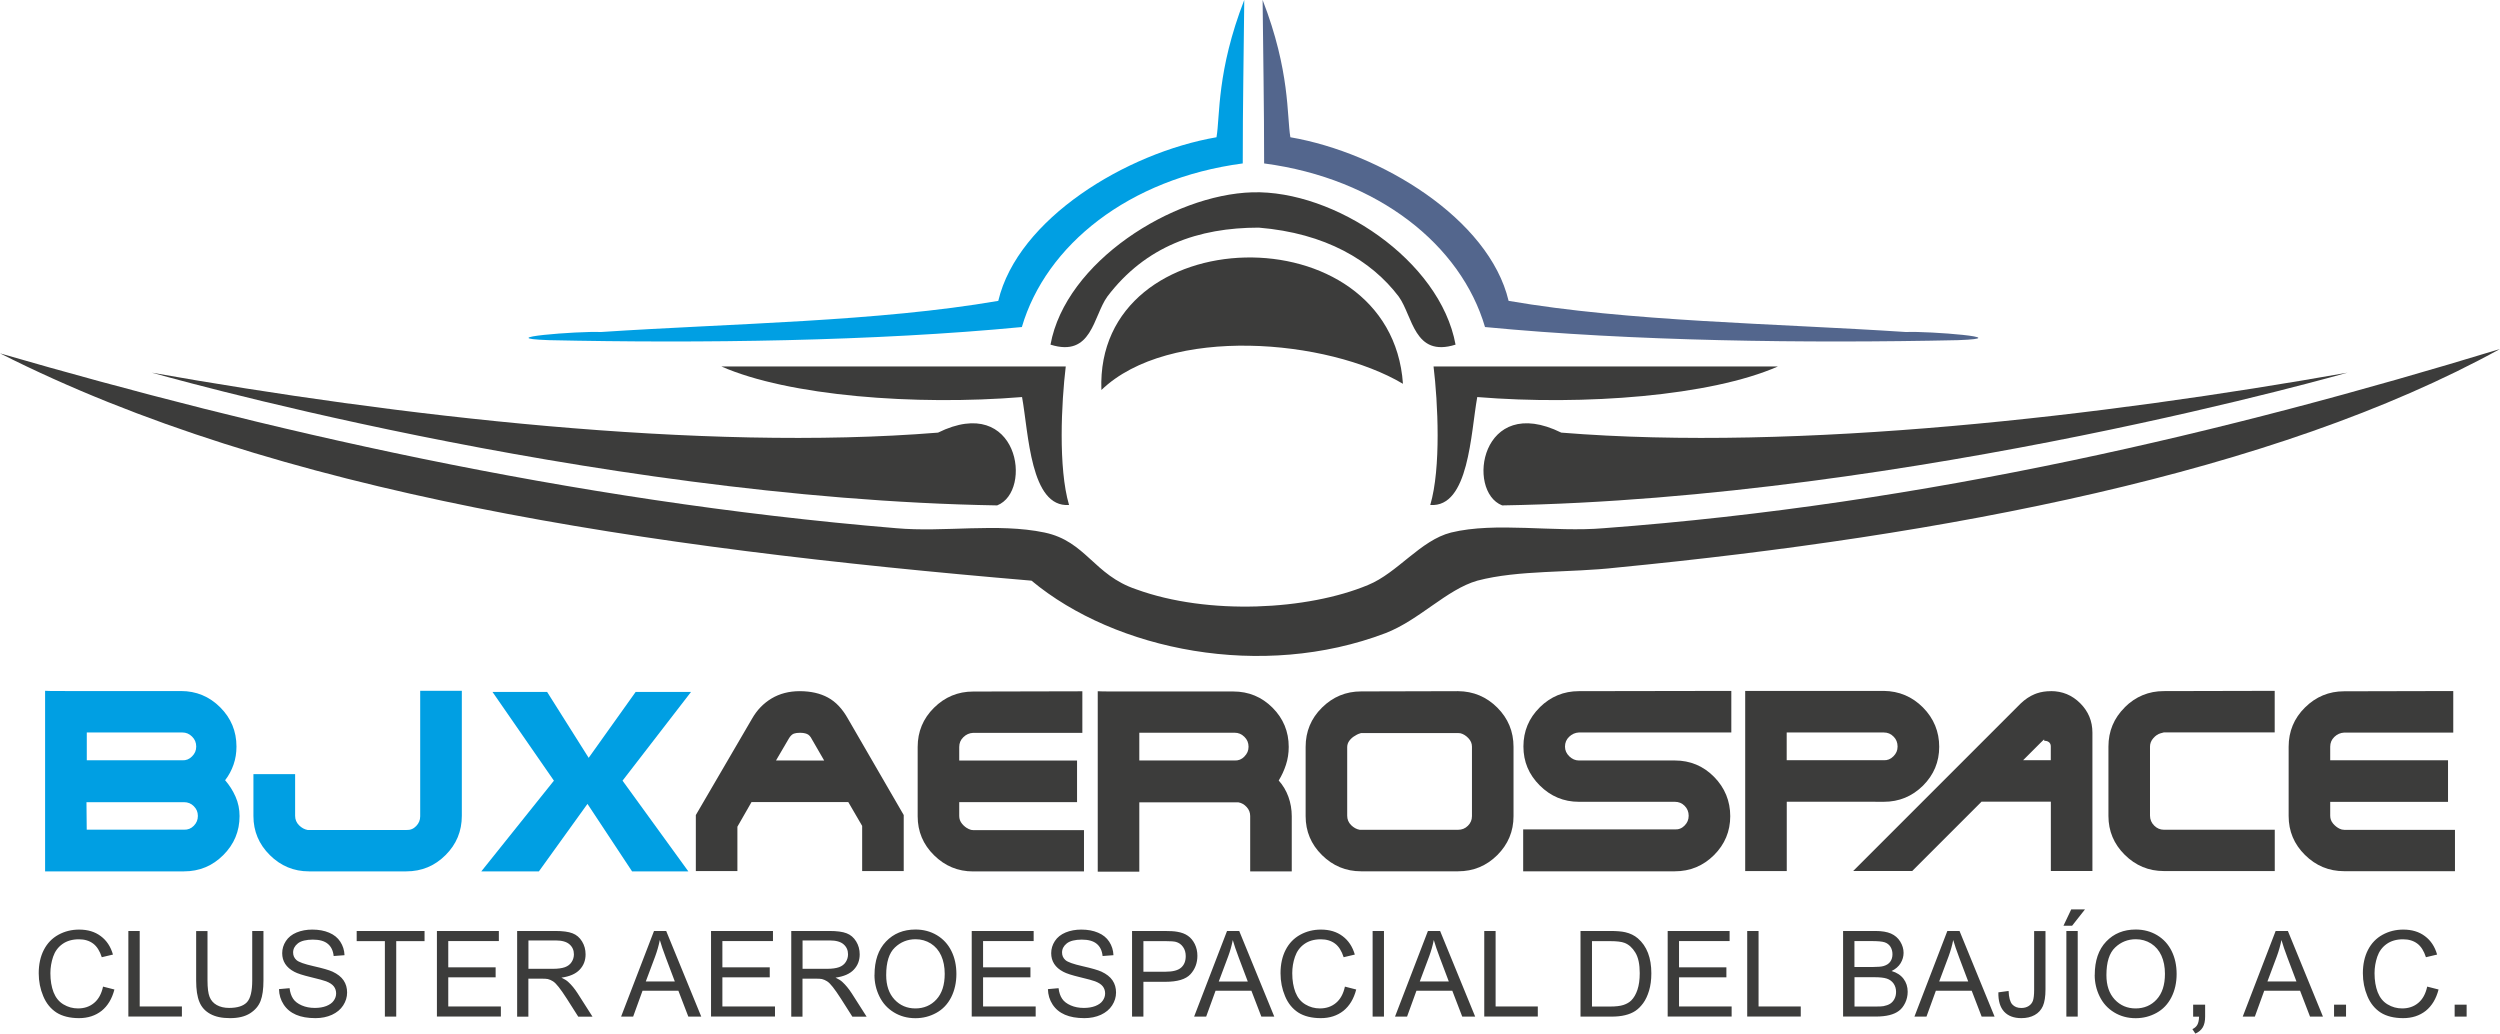 <?xml version="1.0" encoding="UTF-8"?>
<svg id="Capa_1" data-name="Capa 1" xmlns="http://www.w3.org/2000/svg" viewBox="0 0 396.36 163.87">
  <defs>
    <style>
      .cls-1, .cls-2 {
        fill: #009fe3;
      }

      .cls-1, .cls-2, .cls-3, .cls-4, .cls-5 {
        stroke-width: 0px;
      }

      .cls-1, .cls-3, .cls-5 {
        fill-rule: evenodd;
      }

      .cls-3, .cls-4 {
        fill: #3c3c3b;
      }

      .cls-5 {
        fill: #53668d;
      }
    </style>
  </defs>
  <path class="cls-2" d="M73.22,109.52v19.82c0,2.44-.86,4.52-2.58,6.23-1.72,1.72-3.79,2.58-6.23,2.58h-15.42c-2.41,0-4.48-.86-6.21-2.58-1.73-1.72-2.6-3.78-2.6-6.19v-6.65h6.61v6.61c0,.59.21,1.09.62,1.5.41.41.87.66,1.37.75h15.64c.62.03,1.14-.18,1.56-.62.43-.44.64-.95.64-1.55v-19.9h6.61Z"/>
  <path class="cls-2" d="M37.34,126.3c-.43-.97-.98-1.83-1.65-2.6.59-.76,1.03-1.59,1.34-2.49.31-.9.46-1.84.46-2.84,0-2.44-.86-4.51-2.58-6.23-1.72-1.72-3.8-2.58-6.23-2.58H10.56c-2.28,0-3.41-.01-3.41-.04v28.63h22.02c2.44,0,4.51-.86,6.23-2.58,1.72-1.72,2.58-3.78,2.58-6.19,0-1.09-.21-2.11-.64-3.08ZM13.76,116.13h15.15c.59,0,1.1.21,1.54.65.44.43.66.95.66,1.58s-.22,1.12-.66,1.56c-.44.45-.95.65-1.54.62h-15.15v-4.4ZM31.37,129.38c0,.59-.21,1.1-.64,1.54-.43.44-.95.65-1.56.62h-15.42l-.04-4.36h15.46c.62,0,1.14.21,1.56.64.43.43.64.93.64,1.52v.04Z"/>
  <g>
    <g>
      <path class="cls-4" d="M202.74,123.73c.47-.76.85-1.59,1.14-2.48.29-.89.44-1.84.44-2.83,0-2.43-.86-4.51-2.57-6.22-1.71-1.71-3.79-2.57-6.22-2.57h-18.08c-2.27,0-3.41-.01-3.41-.04v28.61h6.59v-10.99h15.73c.5.09.93.34,1.3.75.37.41.55.88.55,1.41v8.79h6.59v-8.75c0-1.08-.18-2.11-.53-3.08-.35-.97-.86-1.83-1.54-2.59ZM197.29,119.95c-.44.45-.95.65-1.54.62h-15.12v-4.4h15.12c.59,0,1.1.21,1.54.65.44.42.66.95.66,1.57s-.22,1.11-.66,1.55Z"/>
      <path class="cls-4" d="M153.92,131.56c-.12-.03-.23-.07-.35-.13-.38-.18-.73-.45-1.03-.81-.31-.37-.46-.78-.46-1.25v-2.2h18.68v-6.59h-18.68v-2.15c0-.62.22-1.14.66-1.56.44-.43.95-.65,1.54-.68h17.32v-6.59l-17.32.04c-2.4,0-4.47.86-6.2,2.57-1.73,1.71-2.59,3.79-2.59,6.22v10.99c0,2.4.86,4.46,2.59,6.17,1.73,1.71,3.79,2.57,6.2,2.57h17.58v-6.55h-17.58c-.12,0-.23-.02-.35-.04Z"/>
      <path class="cls-4" d="M131.26,110.59c-1.23-.67-2.71-1-4.42-1.01h-.04c-1.7,0-3.19.39-4.48,1.16-1.29.78-2.31,1.84-3.08,3.19l-8.92,15.29v8.88h6.59v-7.03l2.24-3.91h15.34l2.2,3.78v7.16h6.59v-8.88l-8.83-15.25c-.88-1.58-1.94-2.71-3.19-3.38ZM126.85,120.57h-3.82l1.93-3.3c.03-.06.06-.11.09-.15.03-.04.06-.1.09-.15.23-.35.48-.57.73-.66.25-.09.56-.13.94-.13h.04c.42,0,.78.06,1.08.18.31.12.58.41.81.88l1.93,3.34h-3.82Z"/>
      <path class="cls-4" d="M336.87,112.15c-1.73,1.71-2.59,3.79-2.59,6.22v10.99c0,2.4.86,4.46,2.59,6.17,1.73,1.71,3.79,2.57,6.2,2.57h17.58v-6.55h-17.58c-.59,0-1.1-.22-1.54-.66-.44-.44-.66-.97-.66-1.58v-10.94c0-.5.18-.95.53-1.34.35-.4.73-.65,1.14-.77.09-.03.18-.05.26-.07.09-.01.18-.04.26-.07h17.58v-6.59l-17.58.04c-2.4,0-4.47.86-6.2,2.57Z"/>
      <path class="cls-4" d="M371.63,131.56c-.12,0-.23-.02-.35-.04-.12-.03-.23-.07-.35-.13-.38-.18-.72-.45-1.03-.81-.31-.37-.46-.78-.46-1.25v-2.2h18.68v-6.59h-18.68v-2.15c0-.62.22-1.14.66-1.56.44-.42.95-.65,1.54-.68h17.31v-6.59l-17.31.04c-2.4,0-4.47.86-6.2,2.57-1.73,1.71-2.59,3.79-2.59,6.22v10.99c0,2.4.86,4.46,2.59,6.17,1.73,1.71,3.79,2.57,6.2,2.57h17.58v-6.55h-17.58Z"/>
      <path class="cls-4" d="M325.14,109.58c-.79,0-1.52.11-2.2.34-.13.04-.25.09-.37.14-.78.32-1.52.82-2.22,1.49l-23.02,23.02-3.52,3.52h9.36l10.99-10.99h10.99v10.99h6.59v-21.93c0-1.82-.64-3.37-1.93-4.66-1.29-1.29-2.84-1.93-4.66-1.93ZM325.14,120.53h-4.39l2.2-2.2.57-.57c.23-.23.39-.38.46-.44s.11-.09.11-.09v.13s0,.05.02.07c.01.01.04.02.06.02.26,0,.49.07.68.22.19.15.29.37.29.66v2.2Z"/>
      <path class="cls-4" d="M244.12,112.15c-1.73,1.71-2.59,3.78-2.59,6.2s.86,4.45,2.59,6.18c1.73,1.72,3.79,2.59,6.2,2.59h15.21c.62,0,1.13.21,1.56.64.42.42.64.95.64,1.57s-.21,1.11-.64,1.55c-.43.45-.95.65-1.56.62h-24.04v6.64h24.04c2.43,0,4.5-.86,6.22-2.57,1.71-1.71,2.57-3.77,2.57-6.17s-.86-4.51-2.57-6.24c-1.71-1.73-3.79-2.59-6.22-2.59h-15.21c-.56,0-1.06-.22-1.52-.66-.45-.44-.68-.95-.68-1.54,0-.62.22-1.14.66-1.56.44-.42.95-.65,1.54-.68h24.17v-6.59l-24.17.04c-2.4,0-4.47.86-6.2,2.56Z"/>
      <path class="cls-4" d="M231.17,109.58l-7.69.02-7.69.02c-2.4,0-4.47.86-6.2,2.57-1.73,1.71-2.59,3.79-2.59,6.22v10.99c0,2.4.86,4.46,2.59,6.17,1.73,1.71,3.79,2.57,6.2,2.57h15.38c2.43,0,4.5-.86,6.22-2.57,1.71-1.71,2.57-3.77,2.57-6.17v-10.99c0-2.43-.86-4.51-2.57-6.22-1.71-1.71-3.79-2.59-6.22-2.61ZM233.37,129.4c0,.59-.21,1.09-.64,1.52-.43.43-.95.64-1.56.64h-15.6c-.5-.09-.95-.34-1.36-.74-.41-.41-.62-.91-.62-1.49v-10.88c0-.37.12-.73.37-1.05.25-.32.53-.56.86-.74.18-.12.35-.21.53-.29.18-.07.32-.12.44-.15h15.38c.06,0,.12,0,.2.02.07.01.14.02.2.02.44.12.85.37,1.23.77.38.4.57.84.57,1.34v11.03Z"/>
      <path class="cls-4" d="M297.33,127.12h1.33c2.43,0,4.5-.86,6.22-2.56,1.71-1.71,2.57-3.76,2.57-6.16s-.86-4.5-2.57-6.23c-1.71-1.72-3.79-2.6-6.22-2.63h-21.97v28.56h6.59v-10.99h14.06ZM283.27,120.53v-4.4h15.38c.62,0,1.14.21,1.56.65.43.42.64.95.64,1.58s-.22,1.11-.66,1.55c-.44.45-.95.65-1.54.62h-15.38Z"/>
    </g>
    <path class="cls-5" d="M204.58,21.76c14.32,2.47,31.51,12.93,34.6,25.94,19.06,3.29,42.07,3.56,63.03,4.94,3.46-.17,17.75.95,8.22,1.29-24.08.52-51.61.17-74.99-2.08-3.81-12.99-16.94-23.54-35.02-25.94,0-9.53-.15-16.59-.24-25.92,4.39,11.33,3.82,18.36,4.4,21.76Z"/>
    <path class="cls-3" d="M222.43,60.85c-11.95-7.11-37.07-9.32-47.81.98-1.04-27.23,45.91-28.45,47.81-.98h0Z"/>
    <path class="cls-3" d="M0,56.02c41.23,11.95,90.08,23.39,142.05,27.72,7.62.69,16.11-.87,23.56.69,6.58,1.39,7.8,6.76,14.55,9.01,11.43,4.16,27.2,3.29,36.73-.69,4.68-1.91,8.32-7.1,13.17-8.32,7.1-1.73,16.28,0,24.25-.69,51.1-3.81,98.92-15.24,142.05-28.41-35.86,19.75-88.35,29.62-139.97,34.65-7.62.87-15.59.35-22.17,2.08-4.85,1.39-9.18,6.24-14.55,8.32-19.58,7.45-42.79,2.77-56.13-8.32C102.21,86.86,44.17,78.37,0,56.02h0Z"/>
    <path class="cls-3" d="M227.28,58.1c14.9,0,39.53,0,54.6,0-10.64,4.68-30.74,6.23-47.67,4.85-1.04,5.72-1.31,17.57-7.45,17.11,1.73-5.89,1.21-16.24.52-21.96h0Z"/>
    <path class="cls-3" d="M238.16,80.13c-5.76-2.25-3.37-17.82,9.37-11.54,37.48,3.04,85.89-2.63,124.67-9.51,1-.31-68.97,19.94-134.04,21.05Z"/>
    <g>
      <path class="cls-3" d="M168.97,58.1c-14.9,0-39.53,0-54.6,0,10.64,4.68,30.74,6.23,47.67,4.85,1.04,5.72,1.31,17.57,7.45,17.11-1.73-5.89-1.21-16.24-.52-21.96h0Z"/>
      <path class="cls-3" d="M158.09,80.13c5.76-2.25,3.37-17.82-9.37-11.54-37.49,3.04-85.89-2.63-124.67-9.51-.99-.31,68.97,19.94,134.04,21.05Z"/>
    </g>
    <path class="cls-3" d="M199.57,36.09c10.57.87,17.86,5.21,22.19,10.93,2.25,3.12,2.43,9.7,9.01,7.62-2.45-13.37-19.22-24.53-32.22-24.15-12.66.37-29.6,11.02-32,24.15,6.58,2.08,6.76-4.5,9.01-7.62,6.05-7.98,14.43-10.93,24.01-10.93Z"/>
    <path class="cls-1" d="M192.87,21.76c-14.32,2.47-31.51,12.93-34.6,25.94-19.06,3.29-42.07,3.56-63.03,4.94-3.46-.17-17.75.95-8.22,1.29,24.08.52,51.61.17,74.99-2.08,3.81-12.99,16.94-23.54,35.02-25.94,0-9.53.15-16.59.24-25.92-4.39,11.33-3.82,18.36-4.4,21.76Z"/>
    <path class="cls-4" d="M16.34,156.42l1.8.46c-.38,1.47-1.06,2.6-2.03,3.38-.98.77-2.18,1.16-3.59,1.16s-2.65-.3-3.57-.89c-.92-.6-1.62-1.46-2.09-2.59-.48-1.13-.72-2.35-.72-3.64,0-1.41.27-2.65.81-3.7.54-1.05,1.31-1.85,2.31-2.4,1-.55,2.09-.82,3.29-.82,1.36,0,2.5.34,3.43,1.04.93.69,1.57,1.66,1.93,2.92l-1.77.42c-.32-.99-.77-1.71-1.37-2.16-.6-.45-1.35-.68-2.26-.68-1.04,0-1.91.25-2.61.75-.7.5-1.19,1.17-1.48,2.02-.28.84-.43,1.71-.43,2.6,0,1.16.17,2.16.5,3.02.34.86.86,1.51,1.57,1.93.71.43,1.48.64,2.31.64,1.01,0,1.86-.29,2.55-.87.7-.58,1.17-1.44,1.42-2.59h0ZM20.35,161.18v-13.58h1.8v11.97h6.69v1.6h-8.48ZM39.97,147.6h1.8v7.85c0,1.36-.15,2.45-.46,3.25-.31.8-.87,1.45-1.67,1.96-.81.51-1.86.76-3.17.76s-2.31-.22-3.12-.66c-.81-.44-1.39-1.07-1.73-1.9-.35-.83-.52-1.96-.52-3.4v-7.85h1.8v7.84c0,1.18.11,2.05.33,2.6.22.56.6.99,1.13,1.29.53.3,1.19.46,1.96.46,1.32,0,2.26-.3,2.83-.9.56-.6.84-1.75.84-3.45v-7.84h0ZM44.22,156.82l1.69-.15c.08.68.27,1.24.56,1.67.29.44.75.79,1.37,1.06.62.27,1.31.4,2.08.4.69,0,1.29-.1,1.81-.3.52-.21.92-.48,1.17-.84.26-.36.39-.74.39-1.16s-.12-.8-.37-1.12c-.25-.32-.65-.58-1.22-.8-.37-.14-1.17-.36-2.42-.66-1.25-.3-2.12-.58-2.62-.85-.65-.34-1.13-.76-1.45-1.26-.32-.5-.47-1.06-.47-1.69,0-.68.19-1.32.58-1.92.39-.6.96-1.05,1.7-1.36.75-.31,1.58-.46,2.49-.46,1.01,0,1.89.16,2.67.49.77.32,1.36.8,1.77,1.43.41.63.64,1.34.67,2.14l-1.72.13c-.09-.86-.41-1.51-.94-1.94-.53-.44-1.32-.66-2.36-.66s-1.88.2-2.38.6c-.5.4-.75.88-.75,1.44,0,.49.18.89.53,1.2.35.32,1.25.64,2.71.97,1.46.33,2.46.62,3.01.87.79.37,1.38.83,1.75,1.38.38.56.56,1.2.56,1.93s-.21,1.4-.62,2.04-1.01,1.13-1.78,1.49c-.77.35-1.65.53-2.61.53-1.23,0-2.26-.18-3.09-.54-.83-.36-1.48-.89-1.96-1.62-.47-.72-.72-1.53-.74-2.44h0ZM61.02,161.18v-11.97h-4.47v-1.6h10.76v1.6h-4.49v11.97h-1.8ZM69.27,161.18v-13.58h9.82v1.6h-8.02v4.16h7.51v1.59h-7.51v4.62h8.34v1.6h-10.13ZM81.99,161.18v-13.58h6.02c1.21,0,2.13.12,2.76.37.63.24,1.13.67,1.51,1.29.38.62.56,1.3.56,2.05,0,.96-.31,1.77-.94,2.43-.62.66-1.59,1.08-2.89,1.26.48.23.84.45,1.08.68.53.48,1.02,1.08,1.49,1.81l2.36,3.7h-2.26l-1.8-2.83c-.52-.81-.96-1.44-1.3-1.87-.34-.43-.64-.74-.91-.91-.27-.17-.54-.29-.82-.36-.21-.04-.54-.06-1-.06h-2.08v6.03h-1.8ZM83.78,153.6h3.86c.82,0,1.46-.09,1.93-.26.46-.17.82-.44,1.06-.82.24-.37.36-.78.36-1.22,0-.64-.23-1.17-.7-1.58-.46-.41-1.2-.62-2.21-.62h-4.3v4.49h0ZM98.47,161.18l5.22-13.58h1.93l5.56,13.58h-2.05l-1.58-4.11h-5.68l-1.49,4.11h-1.91ZM102.38,155.61h4.61l-1.42-3.76c-.43-1.14-.75-2.08-.96-2.82-.17.87-.42,1.74-.73,2.59l-1.49,3.98h0ZM112.73,161.18v-13.58h9.82v1.6h-8.02v4.16h7.51v1.59h-7.51v4.62h8.34v1.6h-10.13ZM125.45,161.18v-13.58h6.02c1.21,0,2.13.12,2.76.37.63.24,1.13.67,1.51,1.29.38.62.56,1.3.56,2.05,0,.96-.31,1.77-.94,2.43-.62.66-1.59,1.08-2.89,1.26.48.23.84.45,1.08.68.52.48,1.02,1.08,1.49,1.81l2.36,3.7h-2.26l-1.8-2.83c-.52-.81-.96-1.44-1.3-1.87-.34-.43-.64-.74-.91-.91-.27-.17-.54-.29-.82-.36-.21-.04-.54-.06-1-.06h-2.08v6.03h-1.8ZM127.24,153.6h3.86c.82,0,1.46-.09,1.93-.26.46-.17.82-.44,1.06-.82.24-.37.36-.78.36-1.22,0-.64-.23-1.17-.7-1.58-.46-.41-1.2-.62-2.21-.62h-4.3v4.49h0ZM138.65,154.57c0-2.25.6-4.02,1.81-5.29,1.21-1.27,2.77-1.91,4.69-1.91,1.25,0,2.38.3,3.39.9,1,.6,1.77,1.44,2.3,2.51.53,1.07.79,2.29.79,3.64s-.28,2.61-.83,3.7c-.56,1.09-1.34,1.91-2.36,2.47-1.02.56-2.12.84-3.3.84-1.28,0-2.42-.31-3.43-.93-1.01-.62-1.77-1.46-2.29-2.53-.52-1.06-.78-2.2-.78-3.39h0ZM140.5,154.6c0,1.64.44,2.92,1.32,3.87.88.94,1.99,1.41,3.31,1.41s2.47-.47,3.34-1.43c.87-.95,1.31-2.3,1.31-4.05,0-1.1-.19-2.07-.56-2.89-.37-.82-.92-1.46-1.64-1.92-.72-.45-1.53-.68-2.42-.68-1.27,0-2.37.44-3.28,1.31-.92.87-1.38,2.33-1.38,4.38h0ZM154.06,161.18v-13.58h9.82v1.6h-8.02v4.16h7.51v1.59h-7.51v4.62h8.34v1.6h-10.13ZM166.14,156.82l1.69-.15c.08.68.27,1.24.56,1.67.29.44.75.79,1.37,1.06.62.27,1.31.4,2.08.4.69,0,1.29-.1,1.81-.3.53-.21.92-.48,1.17-.84.26-.36.39-.74.39-1.16s-.12-.8-.37-1.12c-.25-.32-.65-.58-1.22-.8-.37-.14-1.17-.36-2.42-.66-1.25-.3-2.12-.58-2.62-.85-.65-.34-1.13-.76-1.45-1.26-.32-.5-.47-1.06-.47-1.69,0-.68.19-1.32.58-1.92.39-.6.96-1.05,1.7-1.36.75-.31,1.58-.46,2.49-.46,1.01,0,1.89.16,2.66.49.77.32,1.36.8,1.77,1.43.41.63.64,1.34.67,2.14l-1.72.13c-.09-.86-.41-1.51-.94-1.94-.53-.44-1.32-.66-2.36-.66s-1.88.2-2.38.6c-.5.4-.75.88-.75,1.44,0,.49.18.89.53,1.2.35.32,1.25.64,2.71.97,1.46.33,2.46.62,3.01.87.79.37,1.38.83,1.75,1.38.38.56.56,1.2.56,1.93s-.21,1.4-.62,2.04c-.41.64-1.01,1.13-1.78,1.49-.77.35-1.65.53-2.61.53-1.23,0-2.26-.18-3.09-.54-.83-.36-1.48-.89-1.96-1.62-.47-.72-.72-1.53-.74-2.44h0ZM179.48,161.18v-13.58h5.12c.9,0,1.59.04,2.06.13.67.11,1.23.32,1.68.64.45.31.81.75,1.09,1.31.27.56.41,1.18.41,1.85,0,1.15-.37,2.13-1.1,2.93-.74.8-2.06,1.2-3.98,1.2h-3.48v5.52h-1.8ZM181.28,154.06h3.51c1.16,0,1.99-.22,2.47-.65.49-.43.73-1.04.73-1.82,0-.57-.14-1.06-.43-1.46-.29-.41-.66-.67-1.13-.8-.3-.08-.86-.12-1.68-.12h-3.47v4.85h0ZM189.32,161.18h1.91l1.49-4.11h5.68l1.58,4.11h2.05l-5.56-13.58h-1.93l-5.22,13.58h0ZM193.23,155.61l1.49-3.98c.32-.86.56-1.72.73-2.59.21.74.53,1.68.96,2.82l1.42,3.76h-4.61ZM213.22,156.42l1.8.46c-.38,1.47-1.06,2.6-2.03,3.38-.98.77-2.17,1.16-3.59,1.16s-2.65-.3-3.57-.89c-.92-.6-1.62-1.46-2.09-2.59-.48-1.13-.72-2.35-.72-3.64,0-1.41.27-2.65.81-3.7.54-1.05,1.31-1.85,2.31-2.4,1-.55,2.09-.82,3.29-.82,1.36,0,2.5.34,3.43,1.04.93.69,1.57,1.66,1.94,2.92l-1.77.42c-.32-.99-.77-1.71-1.37-2.16-.6-.45-1.35-.68-2.26-.68-1.04,0-1.91.25-2.61.75-.7.5-1.19,1.17-1.48,2.02-.29.84-.43,1.71-.43,2.6,0,1.16.17,2.16.5,3.02.34.86.86,1.51,1.57,1.93.71.43,1.48.64,2.31.64,1.01,0,1.86-.29,2.55-.87.7-.58,1.17-1.44,1.42-2.59h0ZM217.62,161.18v-13.58h1.8v13.58h-1.8ZM221.17,161.18l5.22-13.58h1.93l5.56,13.58h-2.05l-1.58-4.11h-5.68l-1.49,4.11h-1.91ZM225.09,155.61h4.61l-1.42-3.76c-.43-1.14-.75-2.08-.96-2.82-.17.87-.42,1.74-.73,2.59l-1.49,3.98h0ZM235.32,161.18v-13.58h1.8v11.97h6.69v1.6h-8.48ZM250.58,161.18v-13.58h4.68c1.06,0,1.86.07,2.42.2.78.18,1.44.5,1.99.97.71.61,1.25,1.38,1.61,2.32.36.94.53,2.02.53,3.23,0,1.03-.12,1.94-.36,2.74-.24.8-.55,1.46-.93,1.98-.38.52-.79.93-1.24,1.23-.45.3-.99.53-1.62.68-.64.16-1.36.23-2.18.23h-4.9ZM252.38,159.58h2.9c.89,0,1.6-.08,2.11-.25.51-.17.91-.4,1.22-.7.43-.42.76-1,1-1.72.24-.72.36-1.59.36-2.62,0-1.42-.23-2.51-.7-3.27-.47-.77-1.03-1.27-1.7-1.53-.48-.19-1.26-.28-2.32-.28h-2.85v10.37h0ZM264.4,161.18v-13.58h9.82v1.6h-8.02v4.16h7.51v1.59h-7.51v4.62h8.34v1.6h-10.13ZM277.01,161.18v-13.58h1.8v11.97h6.69v1.6h-8.48ZM292.21,161.18v-13.58h5.1c1.04,0,1.87.14,2.49.41.63.28,1.12.7,1.47,1.27.35.57.53,1.17.53,1.79,0,.58-.16,1.12-.47,1.64-.31.51-.79.93-1.43,1.24.82.24,1.45.65,1.89,1.23.44.58.66,1.27.66,2.06,0,.64-.14,1.23-.4,1.77-.27.55-.6.97-1,1.26-.4.3-.89.52-1.49.67-.59.15-1.32.23-2.19.23h-5.18ZM294.01,153.31h2.94c.79,0,1.37-.05,1.71-.16.46-.14.8-.36,1.03-.68.23-.32.35-.71.35-1.18,0-.45-.11-.85-.32-1.19-.22-.34-.53-.58-.93-.71-.4-.13-1.09-.19-2.07-.19h-2.71v4.1h0ZM294.01,159.58h3.38c.58,0,.99-.02,1.22-.06.41-.08.76-.2,1.04-.37.28-.17.51-.42.69-.75.18-.33.27-.71.27-1.14,0-.51-.13-.94-.39-1.32-.26-.37-.62-.64-1.08-.79-.46-.15-1.12-.22-1.98-.22h-3.14v4.67h0ZM303.52,161.18l5.22-13.58h1.93l5.56,13.58h-2.05l-1.58-4.11h-5.68l-1.49,4.11h-1.91ZM307.44,155.61h4.61l-1.42-3.76c-.43-1.14-.75-2.08-.96-2.82-.17.87-.42,1.74-.73,2.59l-1.49,3.98h0ZM316.83,157.33l1.62-.22c.04,1.04.24,1.75.58,2.13.35.38.82.57,1.43.57.45,0,.84-.1,1.17-.31.33-.21.55-.49.68-.84.12-.36.19-.92.19-1.7v-9.35h1.8v9.25c0,1.13-.14,2.02-.41,2.64-.28.62-.71,1.1-1.31,1.43-.6.33-1.3.49-2.1.49-1.19,0-2.1-.34-2.74-1.03-.63-.69-.94-1.7-.91-3.06h0ZM327.61,161.18v-13.58h1.8v13.58h-1.8ZM327.15,146.77l1.23-2.59h2.18l-2.04,2.59h-1.38ZM332.11,154.57c0-2.25.6-4.02,1.81-5.29,1.21-1.27,2.77-1.91,4.69-1.91,1.25,0,2.38.3,3.39.9,1,.6,1.77,1.44,2.3,2.51.53,1.07.79,2.29.79,3.64s-.27,2.61-.83,3.7c-.56,1.09-1.34,1.91-2.36,2.47-1.02.56-2.12.84-3.3.84-1.28,0-2.42-.31-3.43-.93-1.01-.62-1.77-1.46-2.29-2.53-.52-1.06-.78-2.2-.78-3.39h0ZM333.96,154.6c0,1.64.44,2.92,1.32,3.87.88.94,1.99,1.41,3.31,1.41s2.47-.47,3.34-1.43c.87-.95,1.31-2.3,1.31-4.05,0-1.1-.19-2.07-.56-2.89-.37-.82-.92-1.46-1.64-1.92-.72-.45-1.53-.68-2.42-.68-1.27,0-2.37.44-3.28,1.31-.92.87-1.38,2.33-1.38,4.38h0ZM347.71,161.18v-1.9h1.9v1.9c0,.7-.12,1.26-.37,1.69-.25.43-.64.76-1.18,1l-.47-.71c.35-.16.61-.38.78-.68.17-.3.26-.73.28-1.29h-.94ZM355.57,161.18l5.22-13.58h1.94l5.56,13.58h-2.05l-1.58-4.11h-5.68l-1.49,4.11h-1.91ZM359.48,155.61h4.61l-1.42-3.76c-.43-1.14-.75-2.08-.96-2.82-.17.87-.42,1.74-.73,2.59l-1.49,3.98h0ZM370.05,161.18v-1.9h1.9v1.9h-1.9ZM384.82,156.42l1.8.46c-.38,1.47-1.06,2.6-2.03,3.38-.98.77-2.17,1.16-3.59,1.16s-2.65-.3-3.57-.89c-.92-.6-1.62-1.46-2.09-2.59-.48-1.13-.72-2.35-.72-3.64,0-1.41.27-2.65.81-3.7.54-1.05,1.31-1.85,2.31-2.4,1-.55,2.09-.82,3.29-.82,1.36,0,2.5.34,3.43,1.04.93.69,1.57,1.66,1.93,2.92l-1.77.42c-.32-.99-.77-1.71-1.37-2.16-.6-.45-1.35-.68-2.26-.68-1.04,0-1.91.25-2.61.75-.7.5-1.19,1.17-1.48,2.02-.28.84-.43,1.71-.43,2.6,0,1.16.17,2.16.5,3.02.34.86.86,1.51,1.57,1.93.71.43,1.48.64,2.31.64,1,0,1.86-.29,2.55-.87.7-.58,1.17-1.44,1.42-2.59h0ZM389.17,161.18v-1.9h1.9v1.9h-1.9Z"/>
    <polygon class="cls-2" points="78.08 109.7 86.74 109.7 93.33 120.15 100.78 109.7 109.56 109.7 98.7 123.77 109.13 138.15 100.21 138.15 93.14 127.45 85.44 138.15 76.31 138.15 87.82 123.77 78.08 109.7"/>
  </g>
</svg>